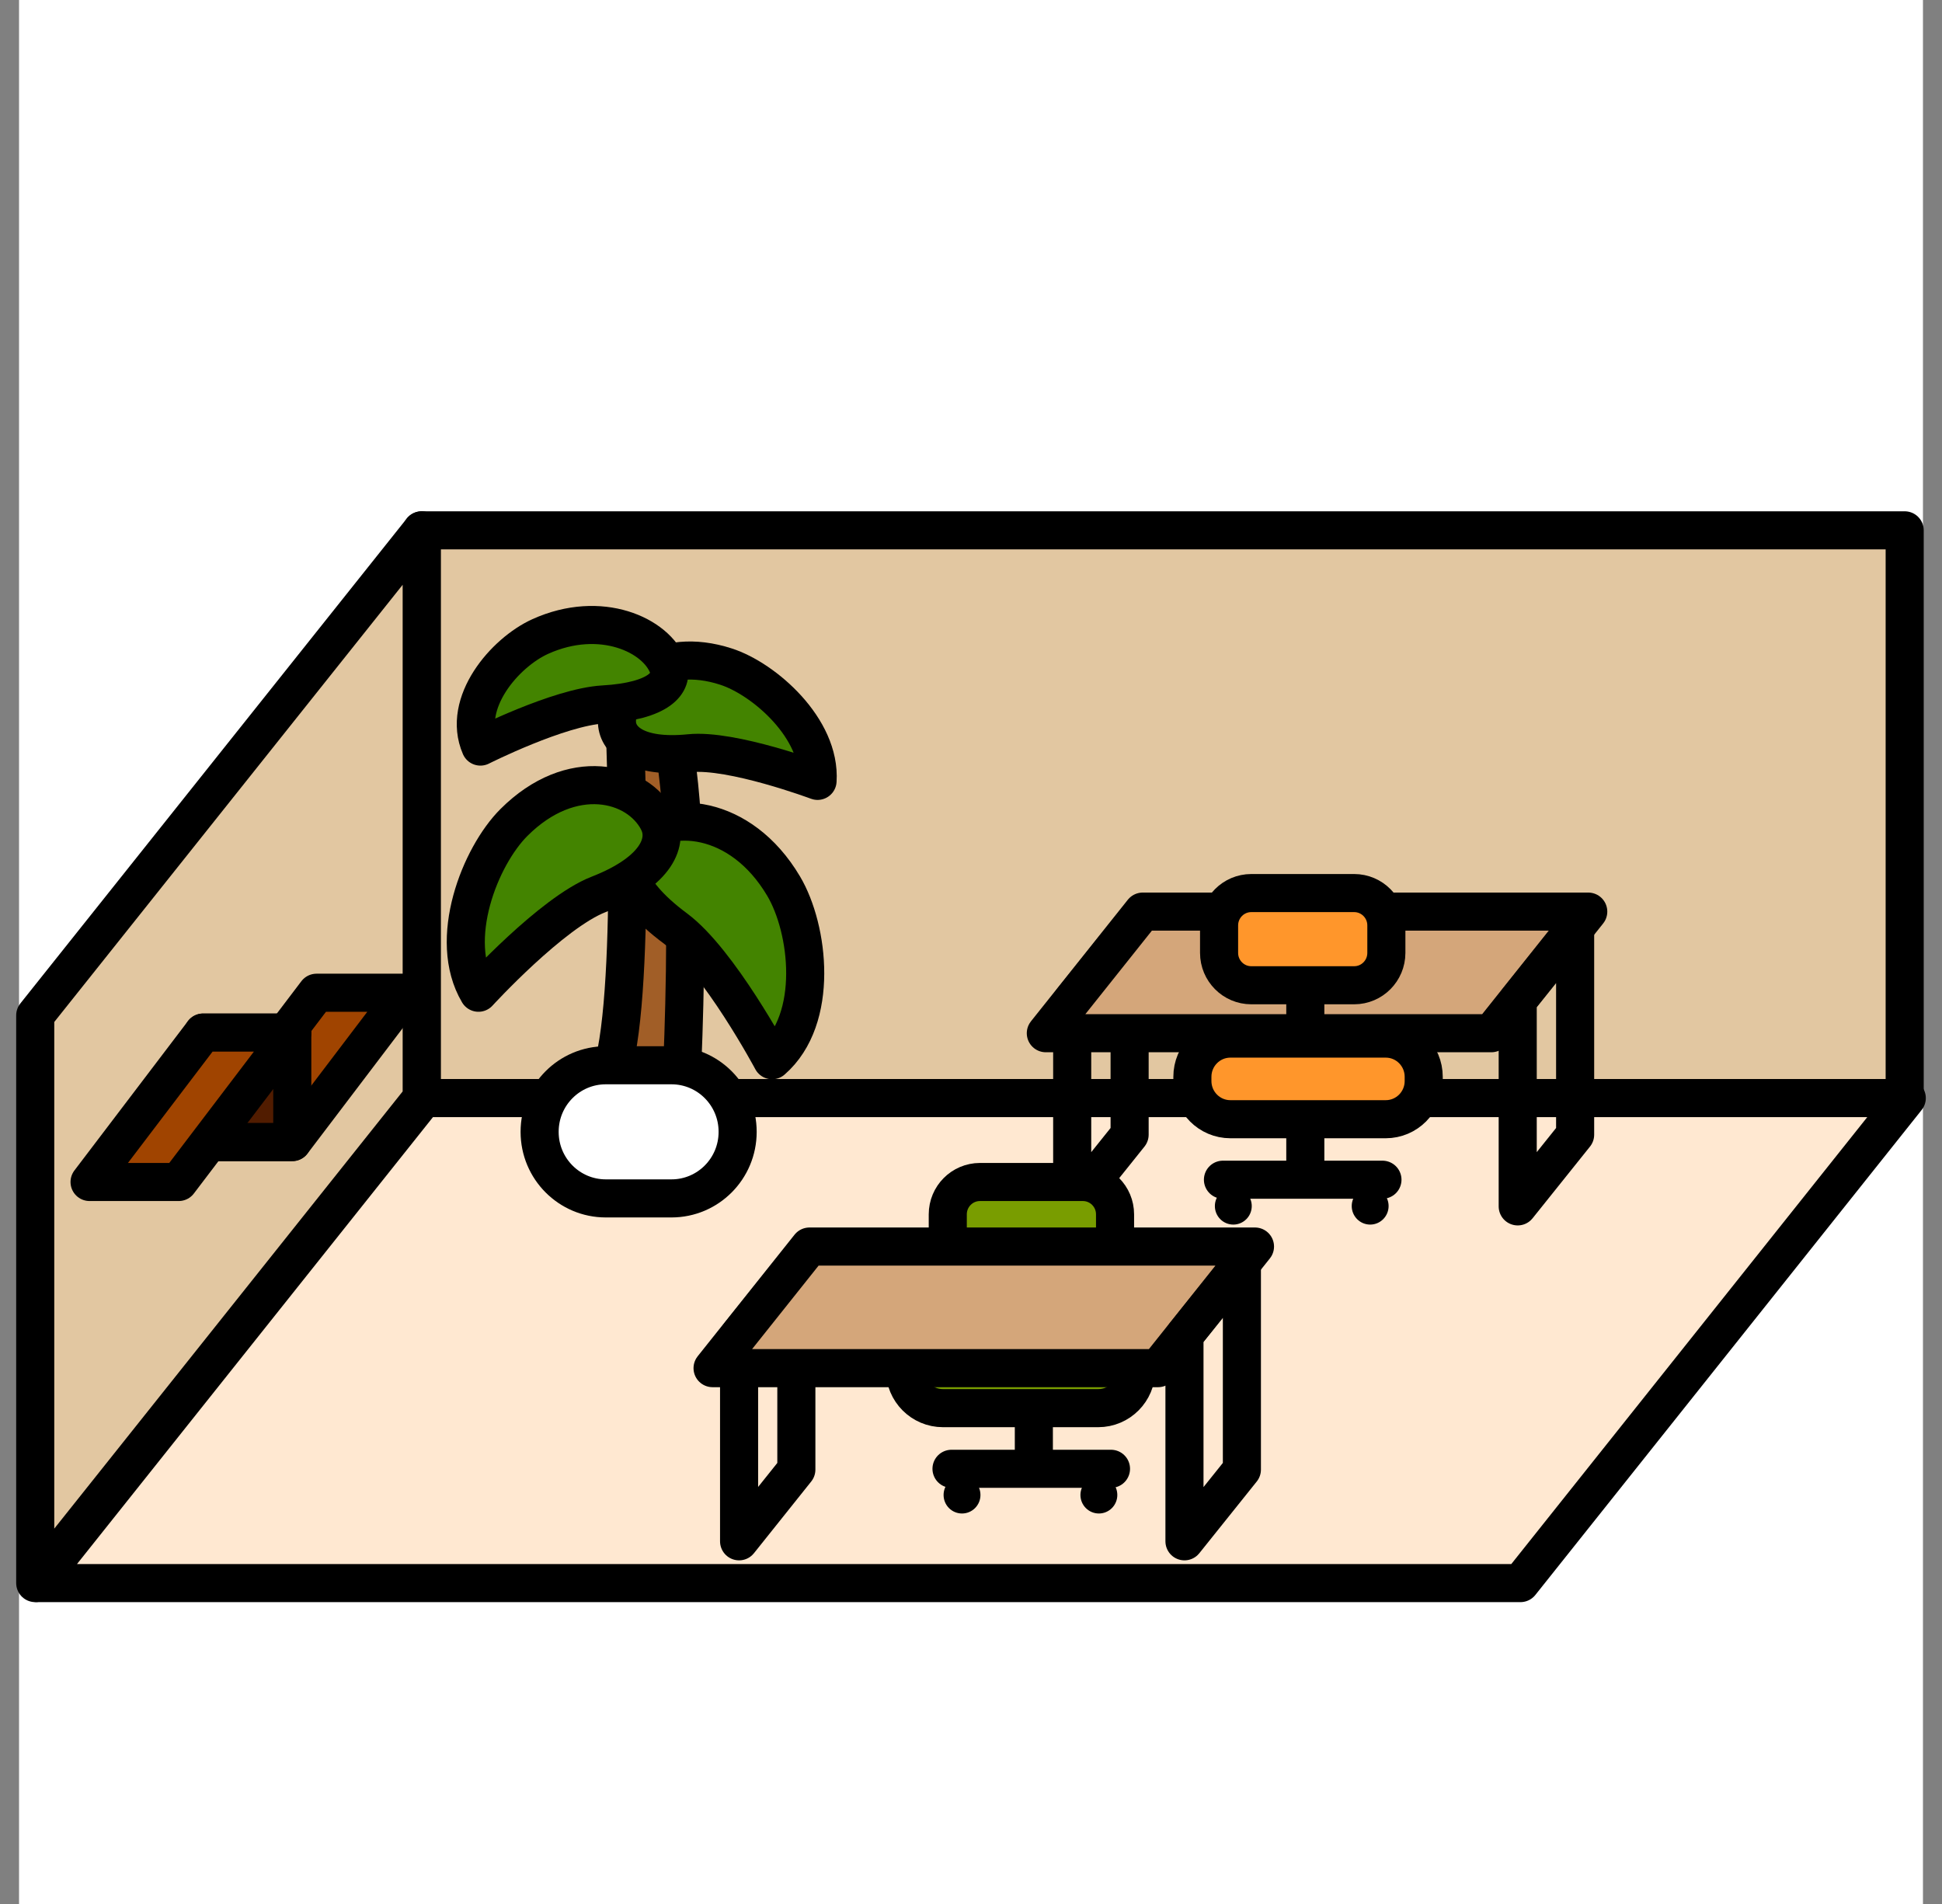 <svg width="102" height="100" viewBox="0 0 102 100" fill="none" xmlns="http://www.w3.org/2000/svg">
<rect x="0" y="0" width="102" height="100" fill="#808080" stroke="none"/>
<rect x="1" width="100" height="100" fill="white"/>
<path d="M100.04 27.854H22.148V57.673H100.04V27.854Z" fill="#E2C7A1" stroke="black" stroke-width="2" stroke-linejoin="round"/>
<path d="M22.149 57.673L1.85 83.146V53.327L22.149 27.854V57.673Z" fill="#E2C7A1" stroke="black" stroke-width="2" stroke-linejoin="round"/>
<path d="M79.86 83.146H1.969L22.259 57.673H100.15L79.86 83.146Z" fill="#FFE8D1" stroke="black" stroke-width="2" stroke-linejoin="round"/>
<path d="M59.331 59.595L56.315 63.361V52.55L59.331 48.784V59.595Z" stroke="black" stroke-width="2" stroke-linejoin="round"/>
<path d="M78.33 54.266H54.93L60.019 47.879H83.42L78.33 54.266Z" fill="#D4A67A" stroke="black" stroke-width="2" stroke-linejoin="round"/>
<path d="M82.731 59.595L79.715 63.361V52.55L82.731 48.784V59.595Z" stroke="black" stroke-width="2" stroke-linejoin="round"/>
<path d="M68.559 61.687V52.285V61.687Z" stroke="black" stroke-width="2" stroke-linejoin="round"/>
<path d="M71.125 46.905H65.721C64.787 46.905 64.03 47.666 64.03 48.605V50.048C64.03 50.986 64.787 51.747 65.721 51.747H71.125C72.059 51.747 72.816 50.986 72.816 50.048V48.605C72.816 47.666 72.059 46.905 71.125 46.905Z" fill="#FF962B" stroke="black" stroke-width="2" stroke-linejoin="round"/>
<path d="M64.233 61.96H72.611H64.233Z" stroke="black" stroke-width="2" stroke-linejoin="round"/>
<path d="M72.782 54.548H64.625C63.522 54.548 62.628 55.446 62.628 56.555V56.777C62.628 57.885 63.522 58.783 64.625 58.783H72.782C73.885 58.783 74.778 57.885 74.778 56.777V56.555C74.778 55.446 73.885 54.548 72.782 54.548Z" fill="#FF962B" stroke="black" stroke-width="2" stroke-linejoin="round"/>
<path d="M64.777 64.317C65.312 64.317 65.746 63.881 65.746 63.343C65.746 62.806 65.312 62.37 64.777 62.37C64.242 62.37 63.809 62.806 63.809 63.343C63.809 63.881 64.242 64.317 64.777 64.317Z" fill="black"/>
<path d="M71.966 64.317C72.501 64.317 72.934 63.881 72.934 63.343C72.934 62.806 72.501 62.37 71.966 62.37C71.431 62.37 70.997 62.806 70.997 63.343C70.997 63.881 71.431 64.317 71.966 64.317Z" fill="black"/>
<path d="M54.301 76.861V67.459V76.861Z" stroke="black" stroke-width="2" stroke-linejoin="round"/>
<path d="M56.875 62.08H51.471C50.537 62.08 49.78 62.84 49.78 63.779V65.222C49.78 66.161 50.537 66.921 51.471 66.921H56.875C57.809 66.921 58.566 66.161 58.566 65.222V63.779C58.566 62.84 57.809 62.08 56.875 62.08Z" fill="#799D00" stroke="black" stroke-width="2" stroke-linejoin="round"/>
<path d="M49.976 77.143H58.353H49.976Z" stroke="black" stroke-width="2" stroke-linejoin="round"/>
<path d="M57.683 69.722H49.526C48.423 69.722 47.529 70.621 47.529 71.729V71.951C47.529 73.059 48.423 73.958 49.526 73.958H57.683C58.786 73.958 59.68 73.059 59.68 71.951V71.729C59.68 70.621 58.786 69.722 57.683 69.722Z" fill="#799D00" stroke="black" stroke-width="2" stroke-linejoin="round"/>
<path d="M50.528 79.491C51.063 79.491 51.497 79.056 51.497 78.518C51.497 77.98 51.063 77.544 50.528 77.544C49.993 77.544 49.56 77.98 49.56 78.518C49.56 79.056 49.993 79.491 50.528 79.491Z" fill="black"/>
<path d="M57.717 79.491C58.252 79.491 58.685 79.056 58.685 78.518C58.685 77.98 58.252 77.544 57.717 77.544C57.182 77.544 56.748 77.98 56.748 78.518C56.748 79.056 57.182 79.491 57.717 79.491Z" fill="black"/>
<path d="M41.827 77.186L38.819 80.952V70.132L41.827 66.375V77.186Z" stroke="black" stroke-width="2" stroke-linejoin="round"/>
<path d="M60.826 71.857H37.426L42.515 65.47H65.916L60.826 71.857Z" fill="#D4A67A" stroke="black" stroke-width="2" stroke-linejoin="round"/>
<path d="M65.228 77.186L62.212 80.952V70.132L65.228 66.375V77.186Z" stroke="black" stroke-width="2" stroke-linejoin="round"/>
<path d="M32.821 38.392C32.821 38.392 33.483 53.959 31.869 56.913C28.861 62.43 35.642 59.689 35.642 59.689C35.642 59.689 36.712 43.84 35.098 37.811C33.483 31.782 32.685 35.932 32.821 38.4V38.392Z" fill="#A15E27" stroke="black" stroke-width="2" stroke-linejoin="round"/>
<path d="M33.348 44.121C35.047 42.473 38.888 42.712 41.157 46.538C42.491 48.784 43.051 53.506 40.553 55.684C40.553 55.684 37.766 50.466 35.489 48.775C32.609 46.641 32.507 44.941 33.356 44.121H33.348Z" fill="#438400" stroke="black" stroke-width="2" stroke-linejoin="round"/>
<path d="M34.563 43.114C33.484 41.047 30.017 40.176 26.992 43.199C25.216 44.975 23.474 49.339 25.131 52.14C25.131 52.14 28.98 47.93 31.444 46.974C34.571 45.752 35.107 44.147 34.563 43.122V43.114Z" fill="#438400" stroke="black" stroke-width="2" stroke-linejoin="round"/>
<path d="M32.404 37.862C32.43 35.898 34.707 33.9 38.131 35.01C40.145 35.659 43.119 38.272 42.941 41.013C42.941 41.013 38.437 39.331 36.22 39.561C33.407 39.843 32.388 38.844 32.404 37.871V37.862Z" fill="#438400" stroke="black" stroke-width="2" stroke-linejoin="round"/>
<path d="M35.09 35.01C34.478 33.353 31.555 31.995 28.377 33.43C26.508 34.276 24.239 36.923 25.233 39.211C25.233 39.211 29.346 37.136 31.683 36.999C34.648 36.829 35.396 35.838 35.09 35.01Z" fill="#438400" stroke="black" stroke-width="2" stroke-linejoin="round"/>
<path d="M35.268 55.949H31.818C29.899 55.949 28.343 57.512 28.343 59.441V59.45C28.343 61.379 29.899 62.942 31.818 62.942H35.268C37.187 62.942 38.743 61.379 38.743 59.45V59.441C38.743 57.512 37.187 55.949 35.268 55.949Z" fill="white" stroke="black" stroke-width="2" stroke-linejoin="round"/>
<path d="M21.307 52.14H16.625L10.669 59.987H15.351L21.307 52.14Z" fill="#A04400" stroke="black" stroke-width="2" stroke-linejoin="round"/>
<path d="M15.351 54.232H10.669V59.979H15.351V54.232Z" fill="#511C00" stroke="black" stroke-width="2" stroke-linejoin="round"/>
<path d="M15.351 54.232H10.669L4.704 62.08H9.386L15.351 54.232Z" fill="#A04400" stroke="black" stroke-width="2" stroke-linejoin="round"/>
</svg>
